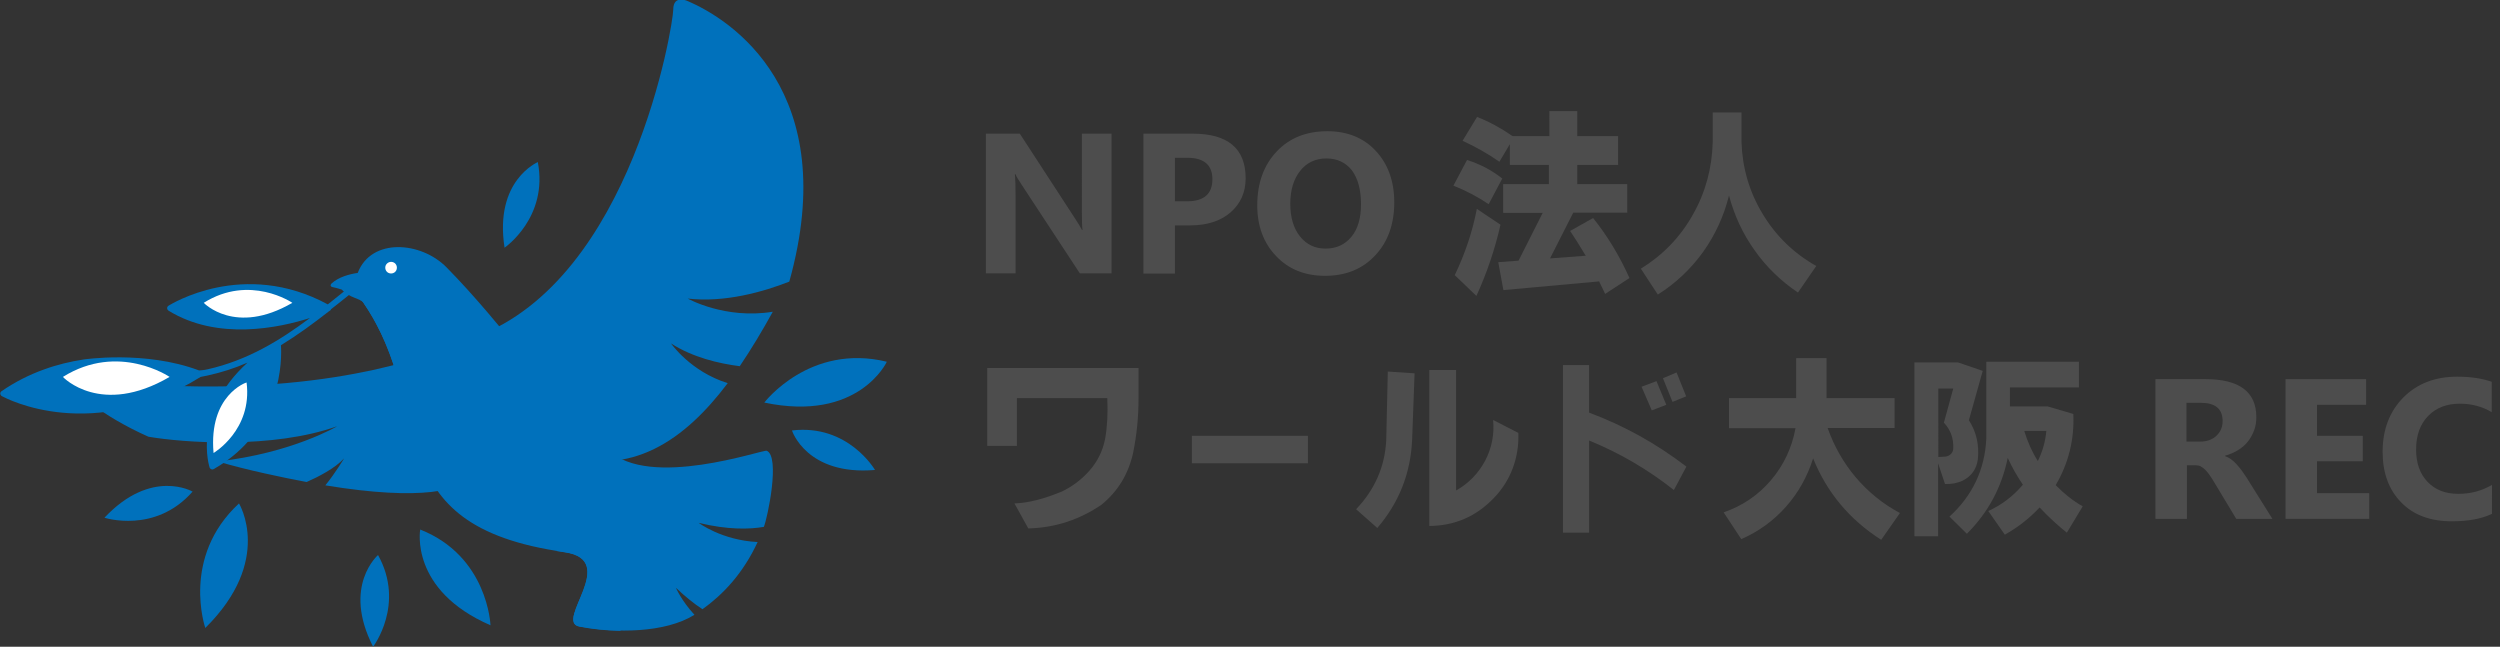 <?xml version="1.0" encoding="utf-8"?>
<!-- Generator: Adobe Illustrator 27.5.0, SVG Export Plug-In . SVG Version: 6.00 Build 0)  -->
<svg version="1.1" id="レイヤー_1" xmlns="http://www.w3.org/2000/svg" xmlns:xlink="http://www.w3.org/1999/xlink" x="0px"
	 y="0px" viewBox="0 0 1120.3 289.8" style="enable-background:new 0 0 1120.3 289.8;" xml:space="preserve">
<rect x="0" y="0" width="1120.3" height="289.8" fill="#333333" stroke="none"/>
<style type="text/css">
	.st0{display:none;}
	.st1{fill:#4D4D4D;}
	.st2{fill-rule:evenodd;clip-rule:evenodd;fill:#0071BC;}
	.st3{fill-rule:evenodd;clip-rule:evenodd;fill:#FFFFFF;}
</style>
<rect x="-217.7" y="-20.6" class="st0" width="875" height="559"/>
<g>
	<g>
		<g>
			<path class="st1" d="M498.1,122.5h-14.2l-25.8-39.3c-1.5-2.3-2.6-4-3.1-5.2h-0.2c0.2,2.2,0.3,5.6,0.3,10.1v34.4h-13.3V59.9H457
				L481.8,98c1.1,1.7,2.2,3.4,3.1,5.1h0.2c-0.2-1.5-0.3-4.3-0.3-8.6V59.9h13.3V122.5z"/>
			<path class="st1" d="M526.5,101v21.6h-14.1V59.9h22.1c15.8,0,23.7,6.7,23.7,20c0,6.3-2.3,11.4-6.8,15.3s-10.6,5.8-18.1,5.8H526.5
				z M526.5,70.7v19.5h5.5c7.5,0,11.3-3.3,11.3-9.9c0-6.4-3.8-9.6-11.3-9.6H526.5z"/>
			<path class="st1" d="M593.8,123.6c-9,0-16.3-2.9-21.9-8.8c-5.6-5.8-8.5-13.4-8.5-22.8c0-9.9,2.9-17.9,8.6-24s13.3-9.2,22.8-9.2
				c8.9,0,16.2,2.9,21.7,8.8s8.3,13.6,8.3,23.1c0,9.8-2.9,17.8-8.6,23.8C610.5,120.6,603,123.6,593.8,123.6z M594.4,71
				c-4.9,0-8.9,1.9-11.8,5.6c-2.9,3.7-4.4,8.6-4.4,14.7c0,6.2,1.5,11.1,4.4,14.7c2.9,3.6,6.7,5.4,11.4,5.4c4.9,0,8.7-1.8,11.6-5.3
				c2.9-3.5,4.3-8.4,4.3-14.6c0-6.5-1.4-11.5-4.1-15.2C603,72.8,599.2,71,594.4,71z"/>
			<path class="st1" d="M651.3,83.2l6.1-11.5c5.8,1.8,11.1,4.6,15.8,8.3l-6.1,11.5C662.2,88.2,656.9,85.4,651.3,83.2z M661.8,93.6
				l10.6,7.1c-2.5,11-6.1,21.7-10.8,31.9l-9.7-9.3C656.6,113.5,659.9,103.6,661.8,93.6z M655.4,63.1l6.5-10.7
				c5.6,2.2,10.9,5.1,15.9,8.6h16.5V49.8h12.5V61h18.3v12.9h-18.3v8.6h22.4v12.8h-24.2l-10.4,20.5l16-1.2c-3.1-5.1-5.4-8.8-7-11.1
				l10.3-5.8c6.5,8.1,11.9,17.1,16.3,26.9l-10.9,7.1l-2.7-5.6l-42.9,3.9l-2.3-12.5l9.1-0.7l10.8-21.4h-17.7V82.5h20.5v-8.6h-17.5
				v-9.3l-4.7,7.9C666.7,68.8,661.1,65.7,655.4,63.1z"/>
			<path class="st1" d="M735.3,120.4c9.9-6.1,17.7-14.2,23.3-24.2c5.7-10,8.6-20.9,8.9-32.5V50.4h12.9v13.3
				c0.4,11.6,3.5,22.3,9.5,32.2c5.9,9.8,13.9,17.6,24,23.3l-8.2,11.9c-7.7-5.2-14.2-11.5-19.4-18.9c-5.3-7.4-9.1-15.6-11.5-24.6
				c-2.3,9.3-6.2,17.7-11.6,25.3c-5.5,7.6-12.2,14-20.3,19.1L735.3,120.4z"/>
			<path class="st1" d="M442.3,164.9h67.9v13.7c0,8.2-0.8,16.3-2.4,24.2c-2.1,9.6-6.8,17.3-14.1,23.3c-9.9,6.8-20.9,10.4-32.9,10.7
				l-6.2-11.2c6.1-0.2,13.2-2,21.4-5.4c4.7-2.3,8.8-5.4,12.3-9.4c3.5-4,5.8-8.6,6.9-14c1-5.5,1.3-11.6,1-18.4h-40.5v21.4h-13.3
				V164.9z"/>
			<path class="st1" d="M534.1,195.3h52v12.3h-52V195.3z"/>
			<path class="st1" d="M621.9,166.5l12,0.8l-1.1,29.9c-0.7,15-5.9,28.1-15.6,39.4l-9.5-8.4c8.3-8.7,12.9-19,13.5-30.9L621.9,166.5z
				 M640.5,165.8h12v54c5.7-3.2,10-7.7,13-13.3c3-5.7,4.2-11.8,3.6-18.3l11.3,5.8c0.2,5.5-0.6,10.7-2.5,15.8
				c-1.9,5.1-4.8,9.6-8.6,13.5c-7.9,8.2-17.5,12.3-28.8,12.4V165.8z"/>
			<path class="st1" d="M700.4,163.6h11.7v21.3c15.8,5.9,30.3,14,43.6,24.2l-5.6,10.5c-11.6-9.2-24.3-16.6-38-22.2v41.3h-11.7V163.6
				z M735.6,173.3l6.7-2.5l4.4,10.6l-6.5,2.5L735.6,173.3z M745.2,169.5l6.1-2.6l4.3,10.7l-6.1,2.5L745.2,169.5z"/>
			<path class="st1" d="M774.7,178.4h30.2v-17.9h13.6v17.9H849v13.4h-30c2.9,8.2,7.1,15.6,12.6,22.1c5.5,6.5,12.1,11.9,19.8,16
				l-8.4,12c-14.1-9-24.3-21.1-30.5-36.5c-2.6,8.2-6.6,15.4-12.2,21.7c-5.5,6.2-12.2,11.1-20,14.5l-7.9-12
				c8.4-2.9,15.5-7.7,21.2-14.4c5.7-6.7,9.4-14.5,11-23.3h-29.8V178.4z"/>
			<path class="st1" d="M868.5,207.6v32.7h-10.6v-77.9h19.5l11.1,3.8l-6.2,22.1c3.4,5.3,4.7,11.2,4,17.6c-0.6,4.3-2.8,7.4-6.6,9.4
				c-2.5,1.2-5.2,1.7-8.1,1.6L868.5,207.6z M868.5,204.8l3.3-0.2c1-0.1,1.8-0.5,2.5-1.2c0.7-0.8,1-1.6,1-2.5
				c0.2-4.4-1.2-8.3-4.2-11.5l4.2-15.3h-6.7V204.8z M890.1,196.7v-34.6h41.5v11.5h-30.9v8.5h16.8l11.6,3.4c0.5,11.4-2.1,22-7.9,31.9
				c3.7,3.8,7.7,7,12.1,9.5l-7.1,11.8c-4-3.2-8.1-6.9-12.2-11.3c-4.5,4.8-9.7,8.9-15.6,12.2L891,229c5.9-2.7,11.1-6.6,15.5-11.8
				c-2.7-3.9-4.9-7.9-6.8-12c-2.7,13.2-8.8,24.5-18.3,34l-7.8-7.7C883.8,222.2,889.4,210.6,890.1,196.7z M907.1,193.1
				c1.5,4.9,3.5,9.4,6.1,13.5c2.1-4.3,3.4-8.8,3.8-13.5H907.1z"/>
			<path class="st1" d="M1018.3,232.5h-16.2l-9.7-16.1c-0.7-1.2-1.4-2.3-2.1-3.3c-0.7-1-1.3-1.8-2-2.5c-0.7-0.7-1.4-1.2-2.1-1.6
				s-1.5-0.5-2.4-0.5h-3.8v24h-14.1v-62.6h22.4c15.2,0,22.8,5.7,22.8,17c0,2.2-0.3,4.2-1,6s-1.6,3.5-2.8,5s-2.7,2.8-4.4,3.8
				c-1.7,1.1-3.7,1.9-5.8,2.5v0.2c0.9,0.3,1.8,0.8,2.7,1.4c0.9,0.7,1.7,1.4,2.5,2.3c0.8,0.9,1.6,1.8,2.3,2.8c0.7,1,1.4,2,2,2.9
				L1018.3,232.5z M979.8,180.5v17.4h6.1c3,0,5.5-0.9,7.3-2.6c1.9-1.8,2.8-4,2.8-6.6c0-5.5-3.3-8.2-9.8-8.2H979.8z"/>
			<path class="st1" d="M1061.7,232.5h-37.5v-62.6h36.1v11.5h-22v13.9h20.5v11.4h-20.5v14.3h23.4V232.5z"/>
			<path class="st1" d="M1116.6,230.3c-4.6,2.2-10.5,3.3-17.9,3.3c-9.6,0-17.2-2.8-22.7-8.5c-5.5-5.6-8.3-13.2-8.3-22.6
				c0-10,3.1-18.1,9.3-24.4c6.2-6.2,14.2-9.3,24.1-9.3c6.1,0,11.3,0.8,15.5,2.3v13.6c-4.2-2.5-9-3.8-14.3-3.8
				c-5.9,0-10.6,1.8-14.2,5.5c-3.6,3.7-5.4,8.7-5.4,15c0,6.1,1.7,10.9,5.1,14.5c3.4,3.6,8,5.4,13.8,5.4c5.5,0,10.5-1.3,15.1-4V230.3
				z"/>
		</g>
	</g>
	<g>
		<path class="st2" d="M190.2,159.4c0,0-57,22.2-151,10.3c0,0-5-0.7-5.3,3.5c-0.1,2.3,10.9,12.8,32.6,22.5
			c15.7,2.7,55.7,5.6,84.6-4.7c0,0-20.1,12-53.5,15.8c6.5,1.9,13.6,3.7,21.3,5.4c6.6,1.5,12.7,2.7,18.5,3.8
			c5.2-2.3,12.7-6.1,16.8-10.6c0,0-3.8,6.4-8.4,12.1c43.7,7.2,61.2,2,64.7-3.9C214.4,206.5,212.4,170.6,190.2,159.4z"/>
		<g>
			<path class="st2" d="M163.9,123c-3.7,2.8-7.4,5.7-11,8.6c-2,1.6-4,3.2-6,4.8c-37.9-20.5-70.5,0.1-71.4,0.6
				c-0.2,0.1-0.3,0.3-0.4,0.4c-0.4,0.6-0.2,1.4,0.4,1.8c22.1,13.6,49.6,7.7,63.4,3.3c-13.5,10.1-28.1,19-45.9,23
				c-1.6,0.4-3.8,0.5-3.8,0.5c-24.2-9.1-51.8-4.9-51.8-4.9c-5.8,0.9-11.8,2.3-17.8,4.5c-6.4,2.3-12.8,5.5-18.9,9.7
				c-0.6,0.4-0.8,1.2-0.3,1.8c0.1,0.2,0.3,0.4,0.6,0.5c2.1,1.1,40.5,21.4,88.9-8.7c1-0.2,2-0.4,3-0.6l0,0c6.4-1.4,12.3-3.3,18-5.8
				c-25,22.8-17,46.8-17,46.9h0c0,0.1,0.1,0.2,0.1,0.3c0.4,0.6,1.2,0.9,1.8,0.5c31.1-17.8,30.5-49.9,30.1-55.5
				c7.5-4.6,14.6-9.8,21.5-15.2c0.2-0.1,0.3-0.2,0.3-0.2c0.2-0.1,0.5-0.3,0.6-0.6l0-0.1c2.1-1.6,4.2-3.3,6.2-4.9l2.5-2
				c5.6-4.4,8.5-6.9,8.3-8C165.2,122.7,163.9,123,163.9,123z"/>
			<path class="st3" d="M76,168.9c0,0-22.9-15.6-47.8,0C28.2,169,45.2,186.9,76,168.9z"/>
			<path class="st3" d="M131,135.7c0,0-19-13-39.7,0C91.3,135.7,105.4,150.6,131,135.7z"/>
			<path class="st3" d="M95.7,203c0,0,17.5-10.3,14.8-31.6C110.5,171.3,93.4,177,95.7,203z"/>
		</g>
		<g>
			<path class="st2" d="M162.8,135.6c33.2,48.1,4.8,99.8,90.2,111.8c24.8,3.5-4.7,31.1,6.6,33.3c16.2,3.1,38.5,3,51.6-5.2
				c-5.9-6.4-8.3-12.1-8.3-12.1c4.2,4,8.2,7.2,11.9,9.6c9.1-6.5,18.2-16,24.7-30.1c-16.1-0.8-26.4-8.6-26.4-8.6
				c13.1,3.2,22.9,2.9,29.2,1.8c1.7-4.2,7.4-31.5,1.3-34.1c-1.6-0.7-52.6,17.4-70.9-0.3c-28.5-27.5-47-55.9-72.6-81.9
				c-11.4-11.6-33.7-13.4-39.8,2.5c-3.5,0.5-8.7,1.8-11.9,4.9c0,0-0.9,1.2,0.8,1.5c1.7,0.3,4,1.1,4,1.1
				C156.6,133.6,161.8,133.8,162.8,135.6z"/>
			<path class="st2" d="M162.8,135.6c12.6,18.3,16.3,37.1,20.8,54.1c-7.5-30.7-4-47.9-8.5-49.9c-4.5-2-14-5.5-14-5.5
				C161.9,134.7,162.5,135.1,162.8,135.6L162.8,135.6z M248.6,246.8c1.4,0.2,2.9,0.5,4.4,0.7c24.8,3.5-4.7,31.1,6.6,33.3
				c5.7,1.1,12,1.8,18.5,1.9c-8.5-26.1,12.1-42.4,12.6-44.8c0.6-2.9-1.8-1.2-1.8-1.2C274.4,248.6,249.9,246.9,248.6,246.8z"/>
			<path class="st3" d="M176.4,117.6c1.3,0.6,1.8,2.2,1.2,3.5c-0.6,1.3-2.2,1.8-3.5,1.2c-1.3-0.6-1.8-2.2-1.2-3.5
				C173.6,117.5,175.1,117,176.4,117.6z"/>
			<path class="st2" d="M220.1,170.1c-1.2,20.7,29.2,33,29.2,33c33.6,11.8,58.1-6.6,76.8-31.4c-16.7-5.2-25.4-17.8-25.4-17.8
				c9.6,6.2,21.3,9,30.8,10.2c5.4-8,10.4-16.4,14.8-24.4c-21.4,3.5-38.1-5.9-38.1-5.9c16.6,1.9,33.8-3,45.5-7.6
				c23.8-85.1-26-117.6-46-125.9c0,0-6-2.6-6,4c0,6.6-18.4,120.8-88.7,146.7C213.2,151.2,205.8,163,220.1,170.1z"/>
		</g>
		<path class="st2" d="M219.8,280.2c0,0-1.1-30.9-31.5-42.9C188.3,237.3,183.4,264.4,219.8,280.2z"/>
		<path class="st2" d="M167.2,289.8c0,0,14.5-19,2.2-41.1C169.5,248.7,153.2,262.5,167.2,289.8z"/>
		<path class="st2" d="M46.8,232c0,0,22.7,7.4,39.5-11.7C86.3,220.3,67.9,209.6,46.8,232z"/>
		<path class="st2" d="M92,281.4c0,0-11-31.7,15.1-55.8C107.1,225.6,122.7,251.1,92,281.4z"/>
		<path class="st2" d="M342.5,180.4c0,0,20.3-26.7,54.9-18.3C397.4,162.2,384.7,189.3,342.5,180.4z"/>
		<path class="st2" d="M392.1,210.6c0,0-12-20.7-37.2-17.7C354.9,193,361.5,213.2,392.1,210.6z"/>
		<path class="st2" d="M226.1,111c0,0,19.7-13.5,14.9-38.4C241.1,72.7,221.4,80.7,226.1,111z"/>
	</g>
</g>
</svg>
